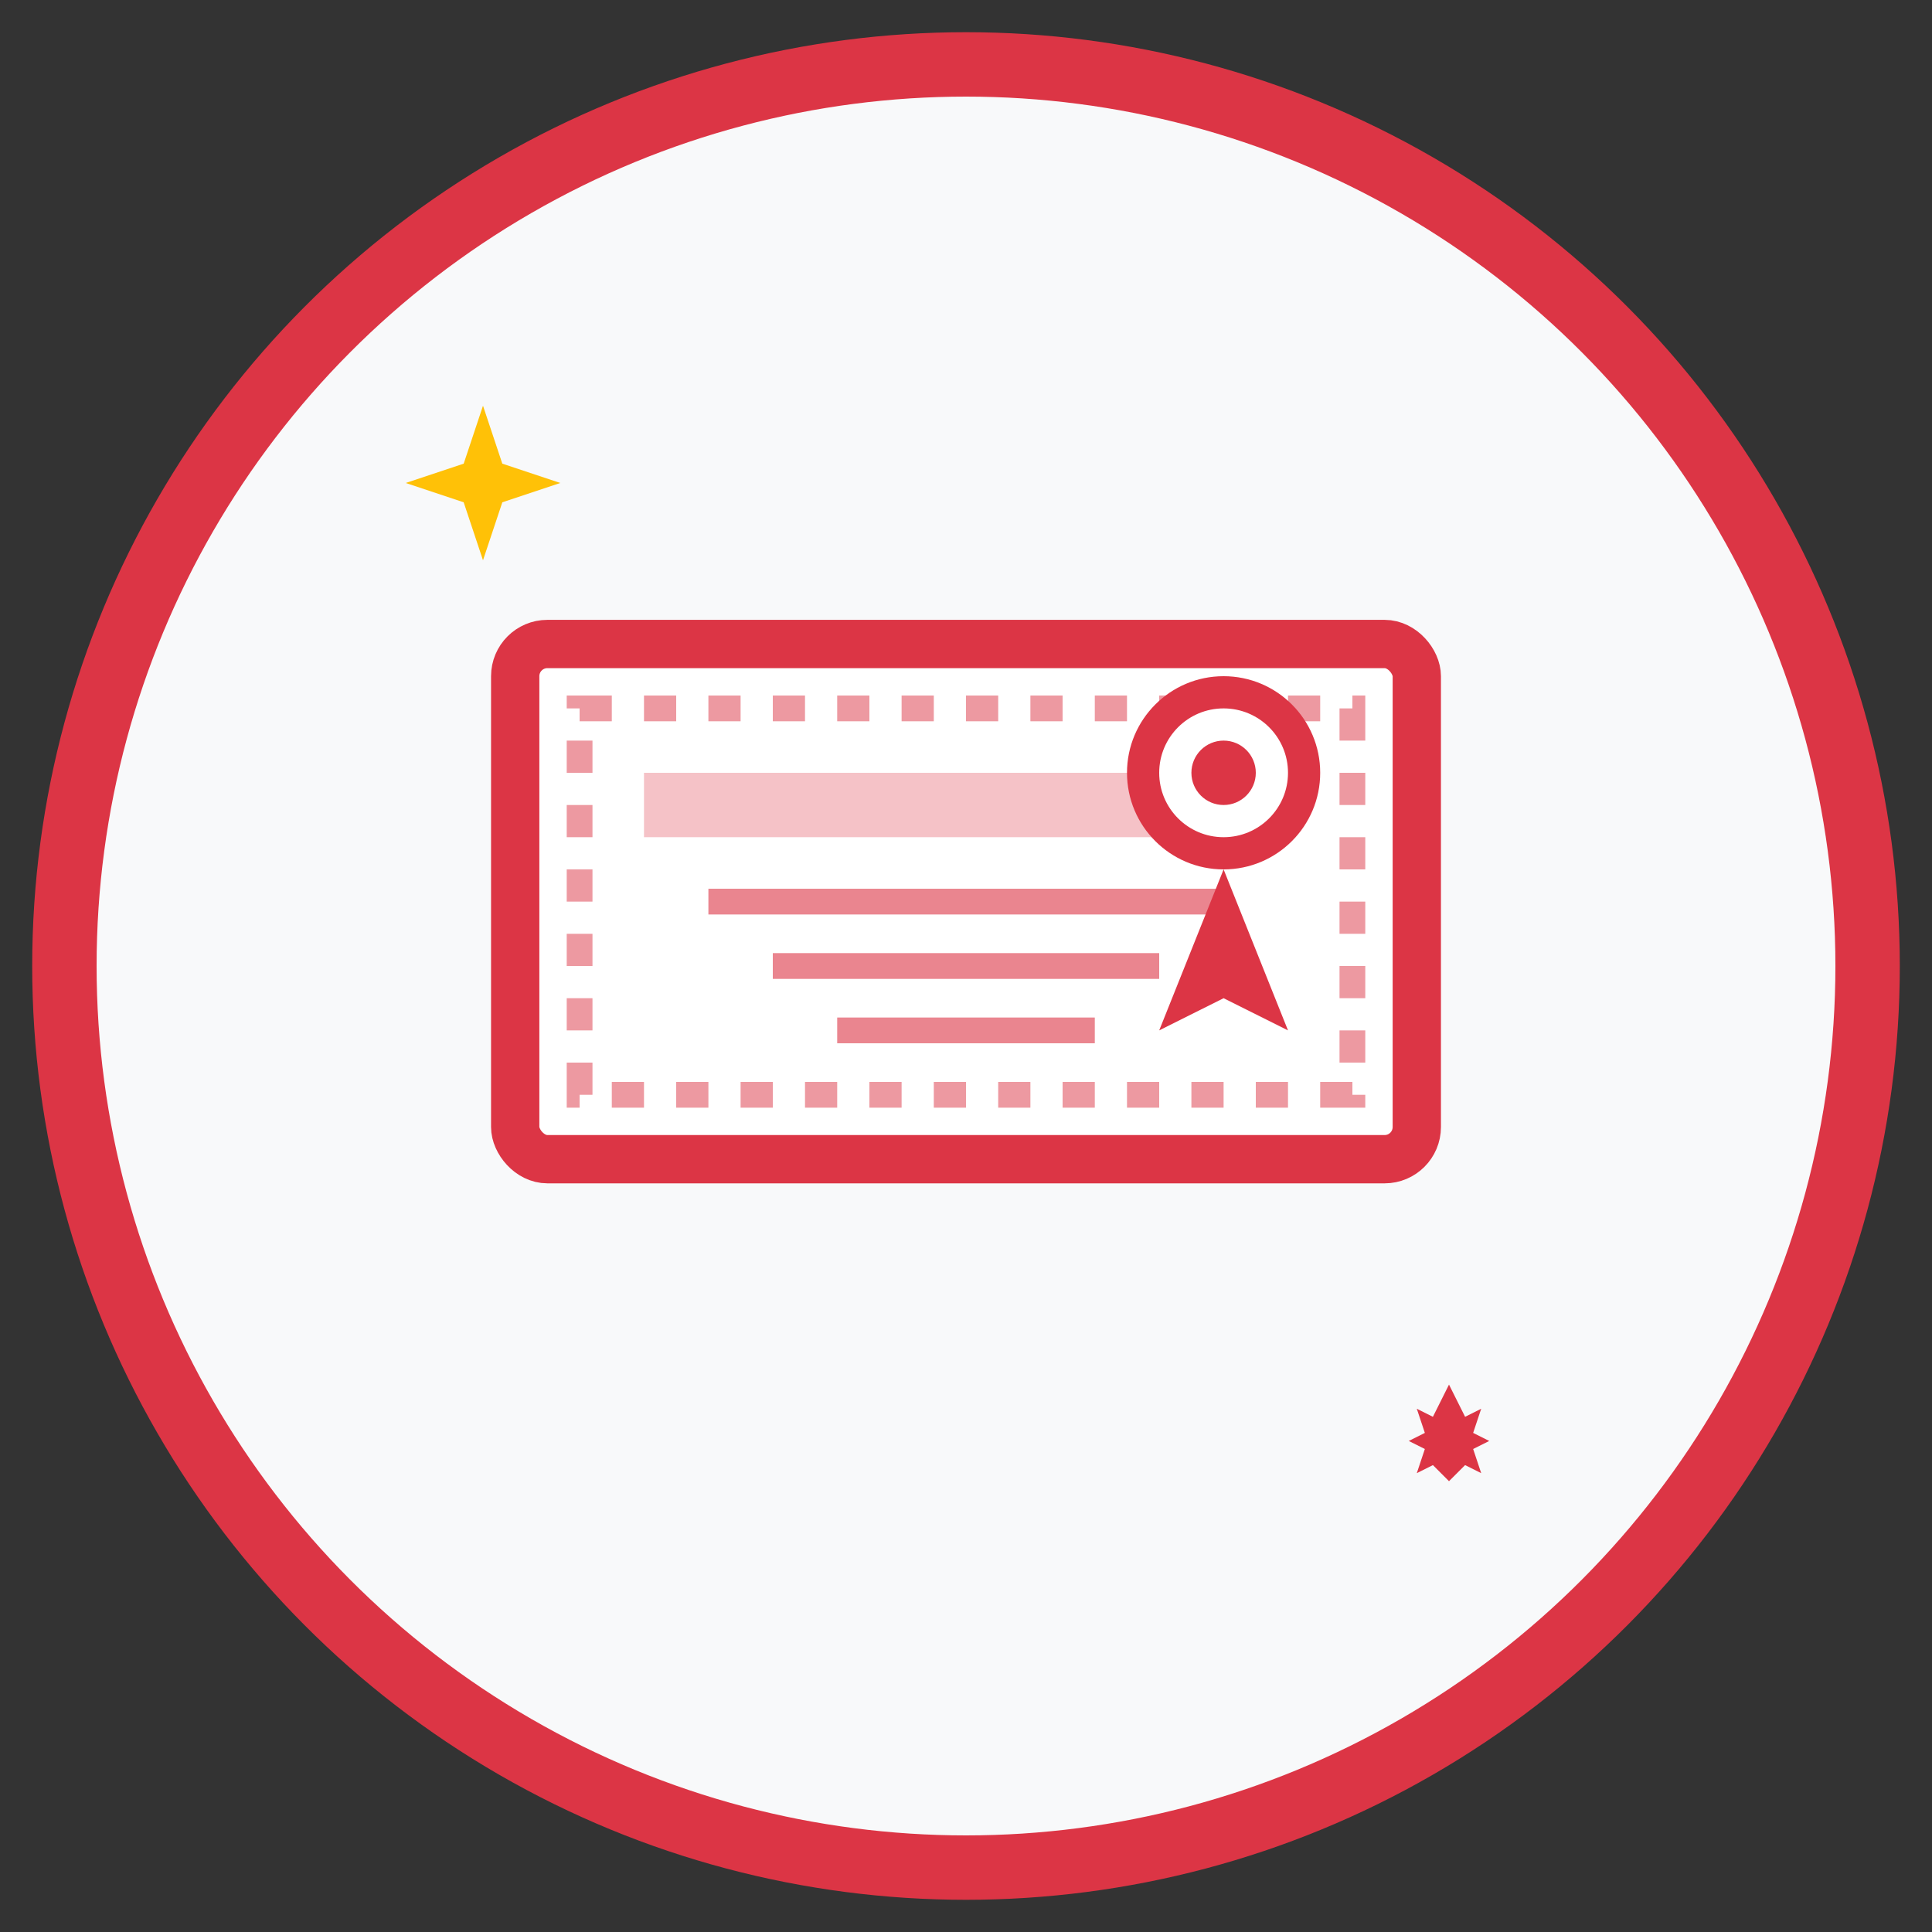 <svg width="60" height="60" viewBox="0 0 60 60" xmlns="http://www.w3.org/2000/svg">
  <rect x="0" y="0" width="60" height="60" fill="#333333" stroke="none"/>
  <!-- Background circle -->
  <circle cx="30" cy="30" r="28" fill="#f8f9fa" stroke="#dc3545" stroke-width="2"/>
  
  <!-- Certificate/diploma -->
  <g transform="translate(30, 30)">
    <!-- Main certificate body -->
    <rect x="-14" y="-10" width="28" height="16" fill="#ffffff" stroke="#dc3545" stroke-width="1.5" rx="1"/>
    
    <!-- Certificate border decoration -->
    <rect x="-12" y="-8" width="24" height="12" fill="none" stroke="#dc3545" stroke-width="0.8" stroke-dasharray="1,1" opacity="0.5"/>
    
    <!-- Certificate header -->
    <rect x="-10" y="-6" width="20" height="2" fill="#dc3545" opacity="0.3"/>
    
    <!-- Text lines -->
    <line x1="-8" y1="-2" x2="8" y2="-2" stroke="#dc3545" stroke-width="0.8" opacity="0.6"/>
    <line x1="-6" y1="0" x2="6" y2="0" stroke="#dc3545" stroke-width="0.8" opacity="0.6"/>
    <line x1="-4" y1="2" x2="4" y2="2" stroke="#dc3545" stroke-width="0.8" opacity="0.6"/>
    
    <!-- Ribbon/seal -->
    <circle cx="8" cy="-6" r="3" fill="#dc3545"/>
    <circle cx="8" cy="-6" r="2" fill="#ffffff"/>
    <circle cx="8" cy="-6" r="1" fill="#dc3545"/>
    
    <!-- Ribbon tails -->
    <path d="M8 -3 L10 2 L8 1 L6 2 Z" fill="#dc3545"/>
  </g>
  
  <!-- Achievement star -->
  <g transform="translate(15, 15) scale(0.4)">
    <path d="M0 -6 L1.5 -1.5 L6 0 L1.5 1.5 L0 6 L-1.5 1.5 L-6 0 L-1.5 -1.5 Z" fill="#ffc107"/>
  </g>
  
  <!-- Small Canadian maple leaf -->
  <g transform="translate(45, 45) scale(0.25)">
    <path d="M0 -8 L2 -4 L4 -5 L3 -2 L5 -1 L3 0 L4 3 L2 2 L0 4 L-2 2 L-4 3 L-3 0 L-5 -1 L-3 -2 L-4 -5 L-2 -4 Z" fill="#dc3545"/>
  </g>
</svg>
